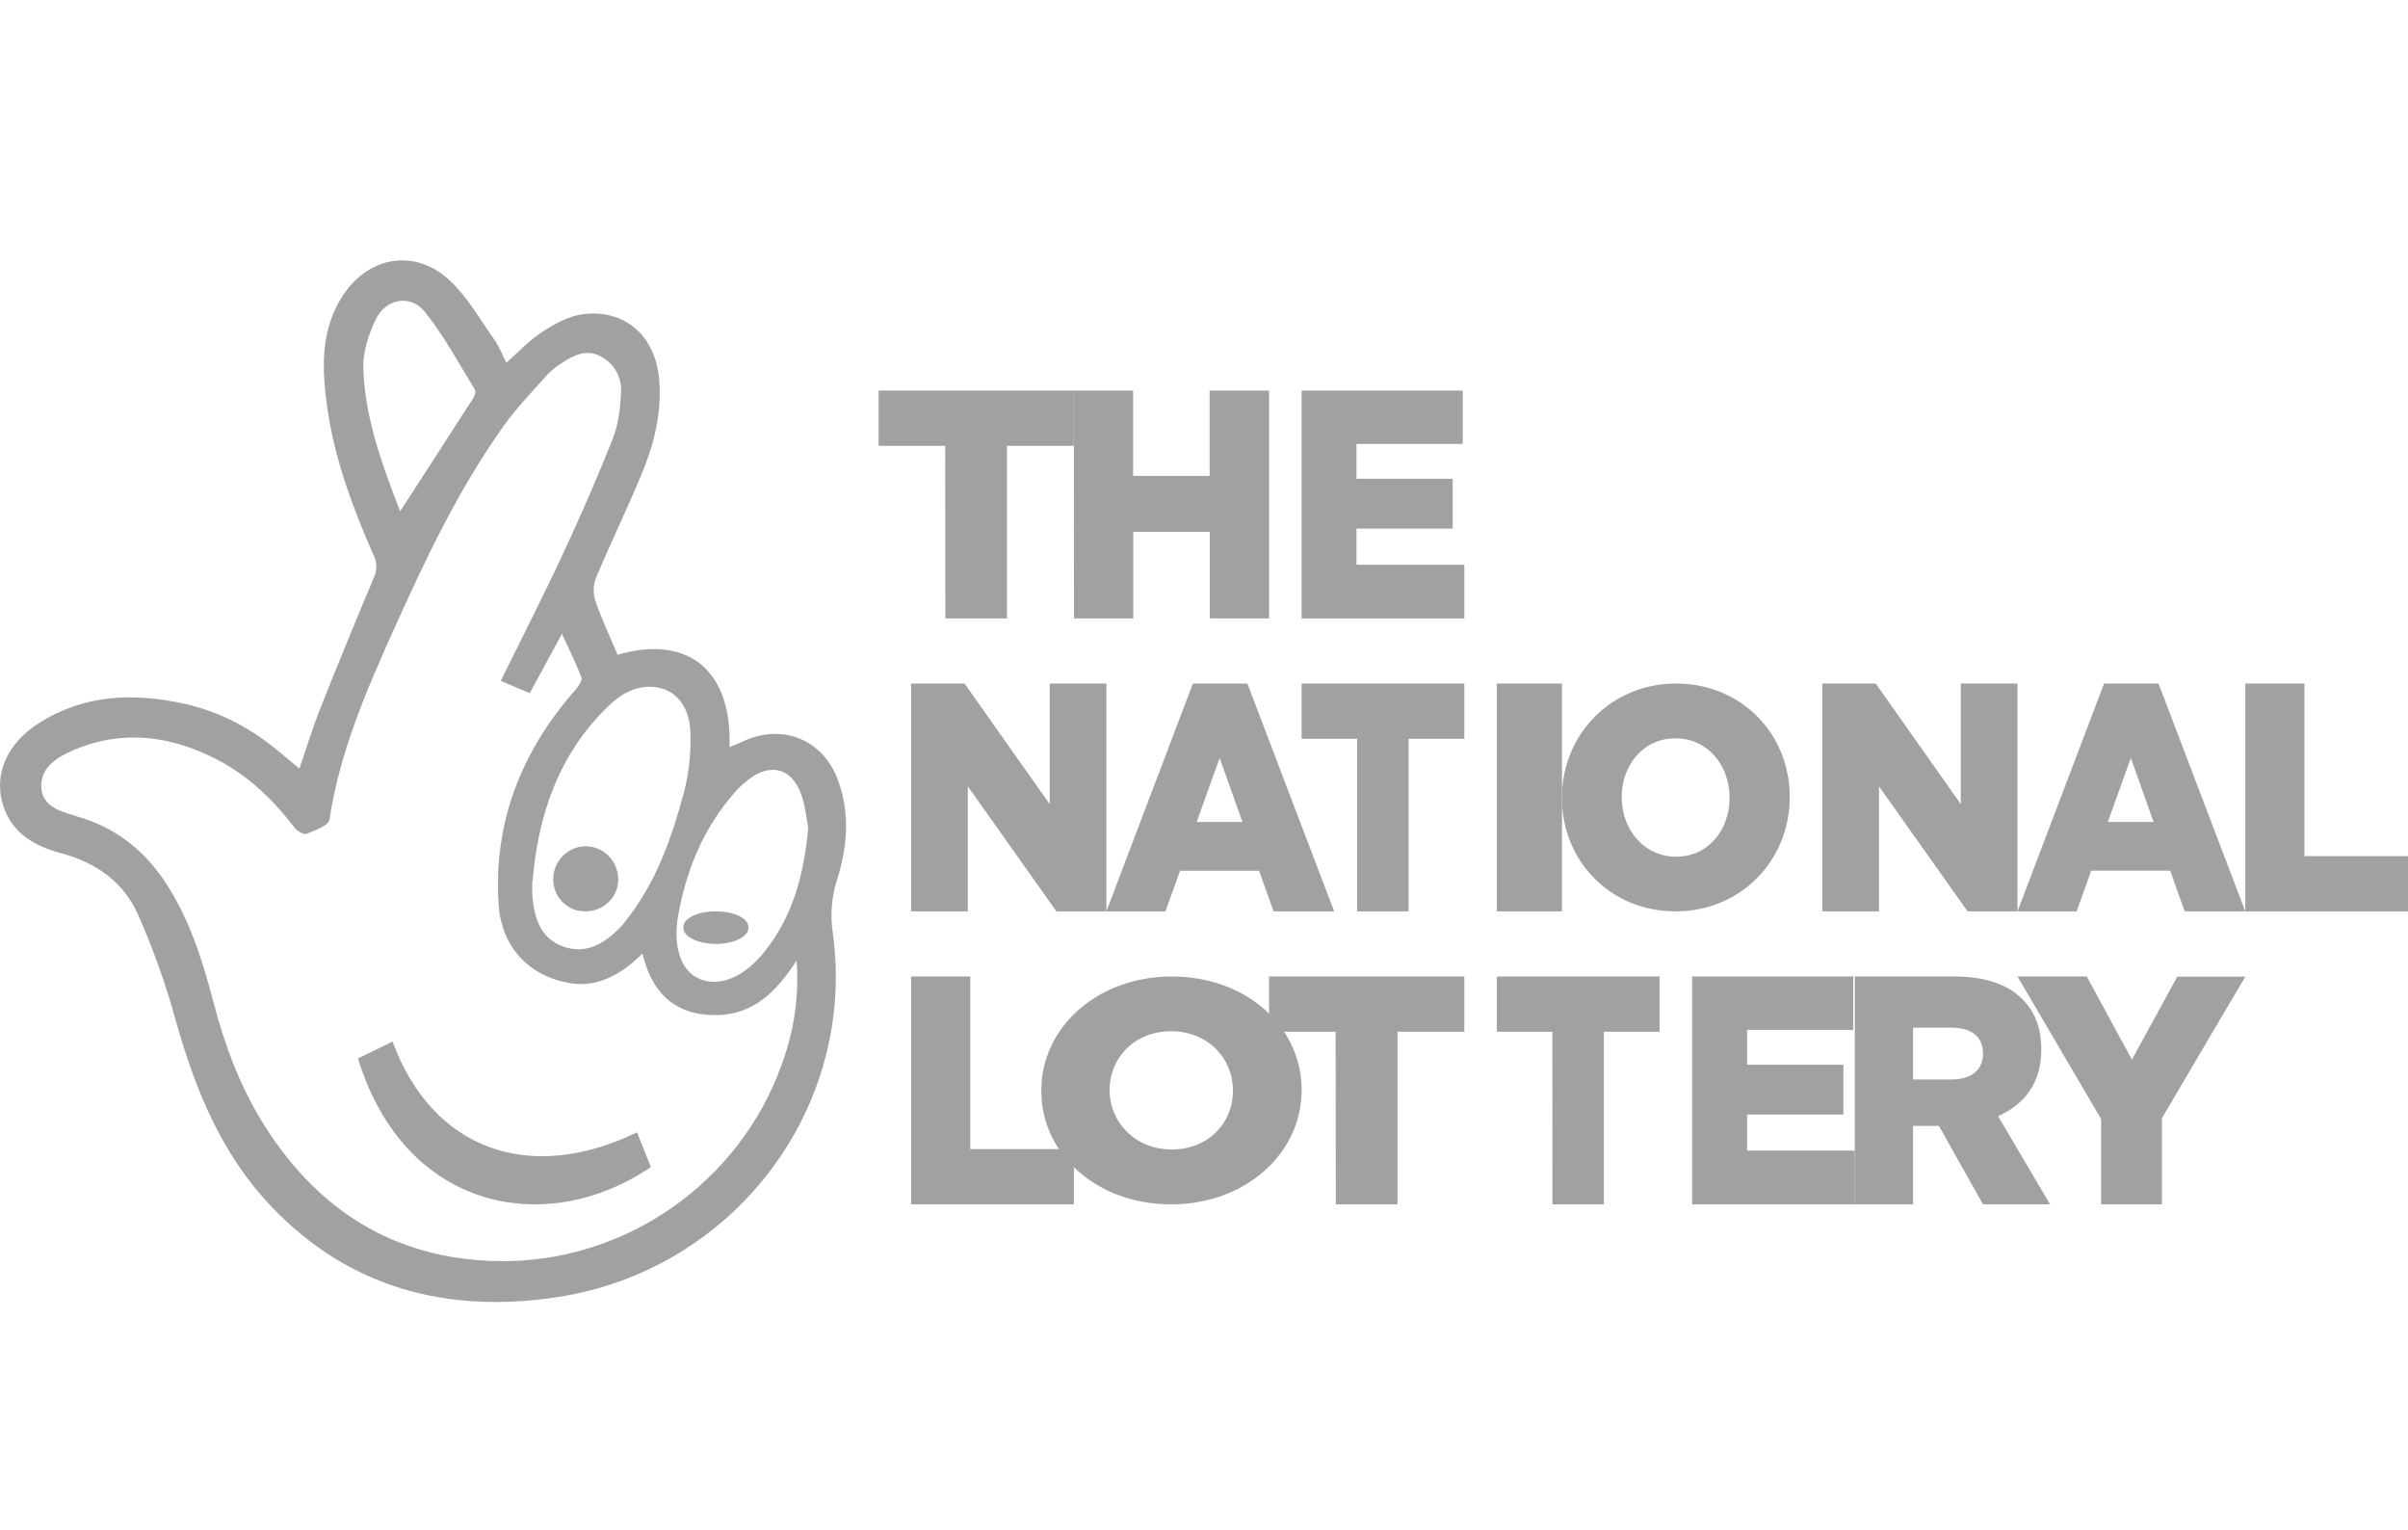<svg width="74" height="47" viewBox="0 0 74 47" fill="none" xmlns="http://www.w3.org/2000/svg">
<path d="M29.046 13.697H27V12H33V13.697H30.945V19H29.051L29.046 13.697Z" fill="#A0A1A3"/>
<path d="M33 12H34.822V14.62H37.173V12H39V19H37.178V16.34H34.827V19H33.005L33 12Z" fill="#A0A1A3"/>
<path d="M40 12H44.952V13.639H41.686V14.709H44.642V16.239H41.686V17.35H45V19H40V12Z" fill="#A0A1A3"/>
<path d="M28 21H29.642L32.258 24.705V21H34V28H32.465L29.742 24.158V28H28V21Z" fill="#A0A1A3"/>
<path d="M41.705 22.698H40V21H45V22.698H43.287V28H41.705V22.698Z" fill="#A0A1A3"/>
<path d="M46 21H48V28H46V21Z" fill="#A0A1A3"/>
<path d="M48 24.517V24.501C48 22.568 49.504 21 51.508 21C53.513 21 55 22.544 55 24.478V24.497C55 26.431 53.496 28 51.492 28C49.487 28 48 26.451 48 24.517ZM53.151 24.517V24.501C53.151 23.52 52.483 22.683 51.49 22.683C50.496 22.683 49.837 23.51 49.837 24.482V24.501C49.837 25.473 50.515 26.32 51.508 26.32C52.502 26.32 53.151 25.488 53.151 24.517Z" fill="#A0A1A3"/>
<path d="M56 21H57.643L60.257 24.705V21H62V28H60.466L57.743 24.158V28H56V21Z" fill="#A0A1A3"/>
<path d="M64.659 21H66.333L69 28H67.138L66.691 26.748H64.265L63.817 28H62L64.659 21ZM66.181 25.252L65.483 23.285L64.776 25.252H66.181Z" fill="#A0A1A3"/>
<path d="M36.658 21H38.333L41 28H39.14L38.692 26.752H36.264L35.815 28H34L36.658 21ZM38.181 25.252L37.482 23.285L36.775 25.252H38.181Z" fill="#A0A1A3"/>
<path d="M69 21H70.817V26.302H74V28H69V21Z" fill="#A0A1A3"/>
<path d="M28.001 30H29.816V35.302H33V37H28L28.001 30Z" fill="#A0A1A3"/>
<path d="M32 33.517V33.498C32 31.567 33.719 30 36.011 30C38.303 30 40 31.547 40 33.479V33.498C40 35.429 38.281 37 35.989 37C33.697 37 32 35.448 32 33.517ZM37.889 33.517V33.498C37.889 32.518 37.125 31.682 35.989 31.682C34.854 31.682 34.1 32.508 34.1 33.479V33.498C34.1 34.468 34.875 35.314 36.011 35.314C37.146 35.314 37.889 34.487 37.889 33.517V33.517Z" fill="#A0A1A3"/>
<path d="M41.046 31.697H39V30H45V31.697H42.946V37H41.051L41.046 31.697Z" fill="#A0A1A3"/>
<path d="M47.705 31.697H46V30H51V31.697H49.287V37H47.709L47.705 31.697Z" fill="#A0A1A3"/>
<path d="M52 30H56.953V31.64H53.691V32.71H56.649V34.24H53.691V35.35H57V37H52V30Z" fill="#A0A1A3"/>
<path d="M57 30H60.054C61.042 30 61.725 30.263 62.159 30.706C62.538 31.091 62.731 31.59 62.731 32.241V32.255C62.731 33.272 62.205 33.941 61.402 34.29L63 37H60.94L59.584 34.59H58.79V37H57V30ZM59.98 33.163C60.58 33.163 60.94 32.864 60.94 32.381V32.362C60.94 31.835 60.562 31.572 59.971 31.572H58.79V33.163H59.98Z" fill="#A0A1A3"/>
<path d="M64.57 34.38L62 30H64.128L65.515 32.554L66.91 30.004H69L66.439 34.35V37H64.57V34.38Z" fill="#A0A1A3"/>
<path d="M18.979 20.117C21 19.52 22.498 20.439 22.42 22.955C22.564 22.894 22.691 22.847 22.808 22.789C24.003 22.216 25.262 22.693 25.733 23.921C26.133 24.963 26.047 26.023 25.716 27.053C25.551 27.578 25.51 28.133 25.595 28.677C26.326 34.032 22.565 39.021 17.124 39.851C13.758 40.364 10.728 39.581 8.329 37.056C6.802 35.449 6 33.473 5.409 31.379C5.1 30.251 4.707 29.147 4.233 28.076C3.796 27.107 2.959 26.502 1.899 26.219C1.07 25.999 0.365 25.604 0.092 24.733C-0.199 23.791 0.209 22.845 1.195 22.216C2.588 21.329 4.112 21.277 5.672 21.622C6.795 21.87 7.775 22.411 8.646 23.15C8.814 23.293 8.985 23.436 9.202 23.613C9.423 22.968 9.606 22.364 9.838 21.777C10.371 20.434 10.919 19.097 11.481 17.766C11.536 17.656 11.565 17.535 11.565 17.412C11.565 17.289 11.536 17.168 11.481 17.058C10.819 15.557 10.251 14.02 10.038 12.386C9.888 11.24 9.864 10.094 10.545 9.067C11.353 7.846 12.8 7.628 13.853 8.646C14.384 9.159 14.763 9.827 15.193 10.438C15.339 10.643 15.43 10.887 15.562 11.143C15.933 10.817 16.256 10.461 16.647 10.208C17.038 9.954 17.465 9.712 17.903 9.654C19.207 9.481 20.148 10.33 20.257 11.659C20.345 12.702 20.091 13.68 19.694 14.626C19.251 15.676 18.752 16.712 18.309 17.768C18.227 17.995 18.224 18.242 18.3 18.471C18.487 19.019 18.74 19.551 18.979 20.117ZM15.388 20.917C16.038 19.597 16.684 18.338 17.282 17.054C17.832 15.874 18.356 14.681 18.834 13.472C19.006 13.039 19.059 12.546 19.085 12.076C19.104 11.851 19.057 11.626 18.949 11.428C18.84 11.229 18.676 11.066 18.475 10.957C18.047 10.715 17.663 10.897 17.302 11.127C17.124 11.235 16.961 11.365 16.817 11.514C16.36 12.031 15.877 12.524 15.481 13.081C14.084 15.039 13.064 17.201 12.084 19.379C11.243 21.251 10.434 23.132 10.124 25.184C10.095 25.364 9.676 25.514 9.413 25.619C9.329 25.652 9.122 25.523 9.044 25.417C8.386 24.557 7.611 23.814 6.634 23.316C5.186 22.578 3.688 22.403 2.165 23.087C1.685 23.303 1.222 23.631 1.272 24.217C1.321 24.783 1.849 24.925 2.32 25.064C2.336 25.064 2.349 25.078 2.365 25.083C3.501 25.402 4.374 26.07 5.027 27.025C5.81 28.179 6.218 29.48 6.564 30.803C6.91 32.127 7.387 33.409 8.126 34.578C9.769 37.176 12.105 38.673 15.25 38.743C19.185 38.831 22.744 36.336 24.035 32.668C24.408 31.657 24.559 30.581 24.481 29.508C23.876 30.442 23.164 31.198 21.95 31.186C20.712 31.175 20.024 30.475 19.744 29.298C19.566 29.456 19.453 29.57 19.326 29.666C18.77 30.092 18.154 30.335 17.435 30.19C16.217 29.953 15.407 29.061 15.323 27.793C15.157 25.269 16.016 23.09 17.683 21.193C17.775 21.089 17.901 20.906 17.867 20.818C17.708 20.386 17.498 19.971 17.27 19.472L16.28 21.295L15.388 20.917ZM16.359 27.073C16.359 27.216 16.349 27.36 16.359 27.503C16.414 28.183 16.595 28.828 17.313 29.081C18.031 29.336 18.592 28.973 19.076 28.476C19.121 28.431 19.156 28.381 19.197 28.327C20.157 27.148 20.64 25.748 21.025 24.322C21.167 23.753 21.232 23.167 21.219 22.58C21.213 21.705 20.77 21.16 20.078 21.104C19.527 21.06 19.075 21.326 18.697 21.69C17.172 23.165 16.538 25.024 16.367 27.073H16.359ZM24.833 25.395C24.779 25.136 24.747 24.732 24.608 24.368C24.309 23.587 23.666 23.435 22.996 23.954C22.844 24.071 22.704 24.202 22.578 24.345C21.625 25.43 21.096 26.712 20.844 28.105C20.663 29.108 20.941 29.85 21.507 30.079C22.136 30.332 22.891 30.013 23.522 29.202C24.371 28.121 24.71 26.863 24.841 25.395H24.833ZM12.296 15.708C13.067 14.52 13.81 13.374 14.548 12.224C14.593 12.155 14.629 12.026 14.594 11.97C14.097 11.162 13.645 10.312 13.05 9.575C12.611 9.031 11.855 9.174 11.545 9.817C11.325 10.276 11.149 10.815 11.165 11.313C11.213 12.849 11.746 14.282 12.296 15.708Z" fill="#A0A1A3"/>
<path d="M19.577 34.787C19.729 35.169 19.866 35.512 20 35.853C16.885 37.99 12.47 37.283 11 32.517L12.064 32C13.288 35.329 16.28 36.389 19.577 34.787Z" fill="#A0A1A3"/>
<path d="M18.015 27.999C17.884 28.005 17.754 27.984 17.631 27.937C17.509 27.89 17.397 27.819 17.302 27.728C17.208 27.636 17.132 27.526 17.08 27.405C17.028 27.283 17.001 27.152 17 27.019C17 26.752 17.103 26.496 17.286 26.306C17.47 26.115 17.72 26.005 17.982 26C18.246 25.996 18.5 26.097 18.69 26.282C18.881 26.467 18.991 26.72 18.999 26.988C19.024 27.524 18.566 27.993 18.015 27.999Z" fill="#A0A1A3"/>
<path d="M21.001 28.496C20.996 28.43 21.019 28.364 21.069 28.302C21.118 28.241 21.193 28.185 21.288 28.139C21.383 28.092 21.497 28.056 21.622 28.032C21.747 28.008 21.881 27.997 22.015 28C22.144 27.999 22.273 28.011 22.393 28.035C22.513 28.059 22.622 28.095 22.713 28.14C22.805 28.185 22.878 28.239 22.927 28.298C22.976 28.357 23 28.42 22.999 28.483C23.005 28.549 22.984 28.615 22.937 28.677C22.89 28.739 22.818 28.796 22.726 28.844C22.634 28.892 22.524 28.931 22.401 28.957C22.278 28.984 22.146 28.999 22.012 29C21.878 29 21.745 28.987 21.621 28.962C21.497 28.936 21.385 28.899 21.291 28.852C21.196 28.805 21.122 28.75 21.072 28.688C21.023 28.627 20.998 28.561 21.001 28.496Z" fill="#A0A1A3"/>
</svg>

